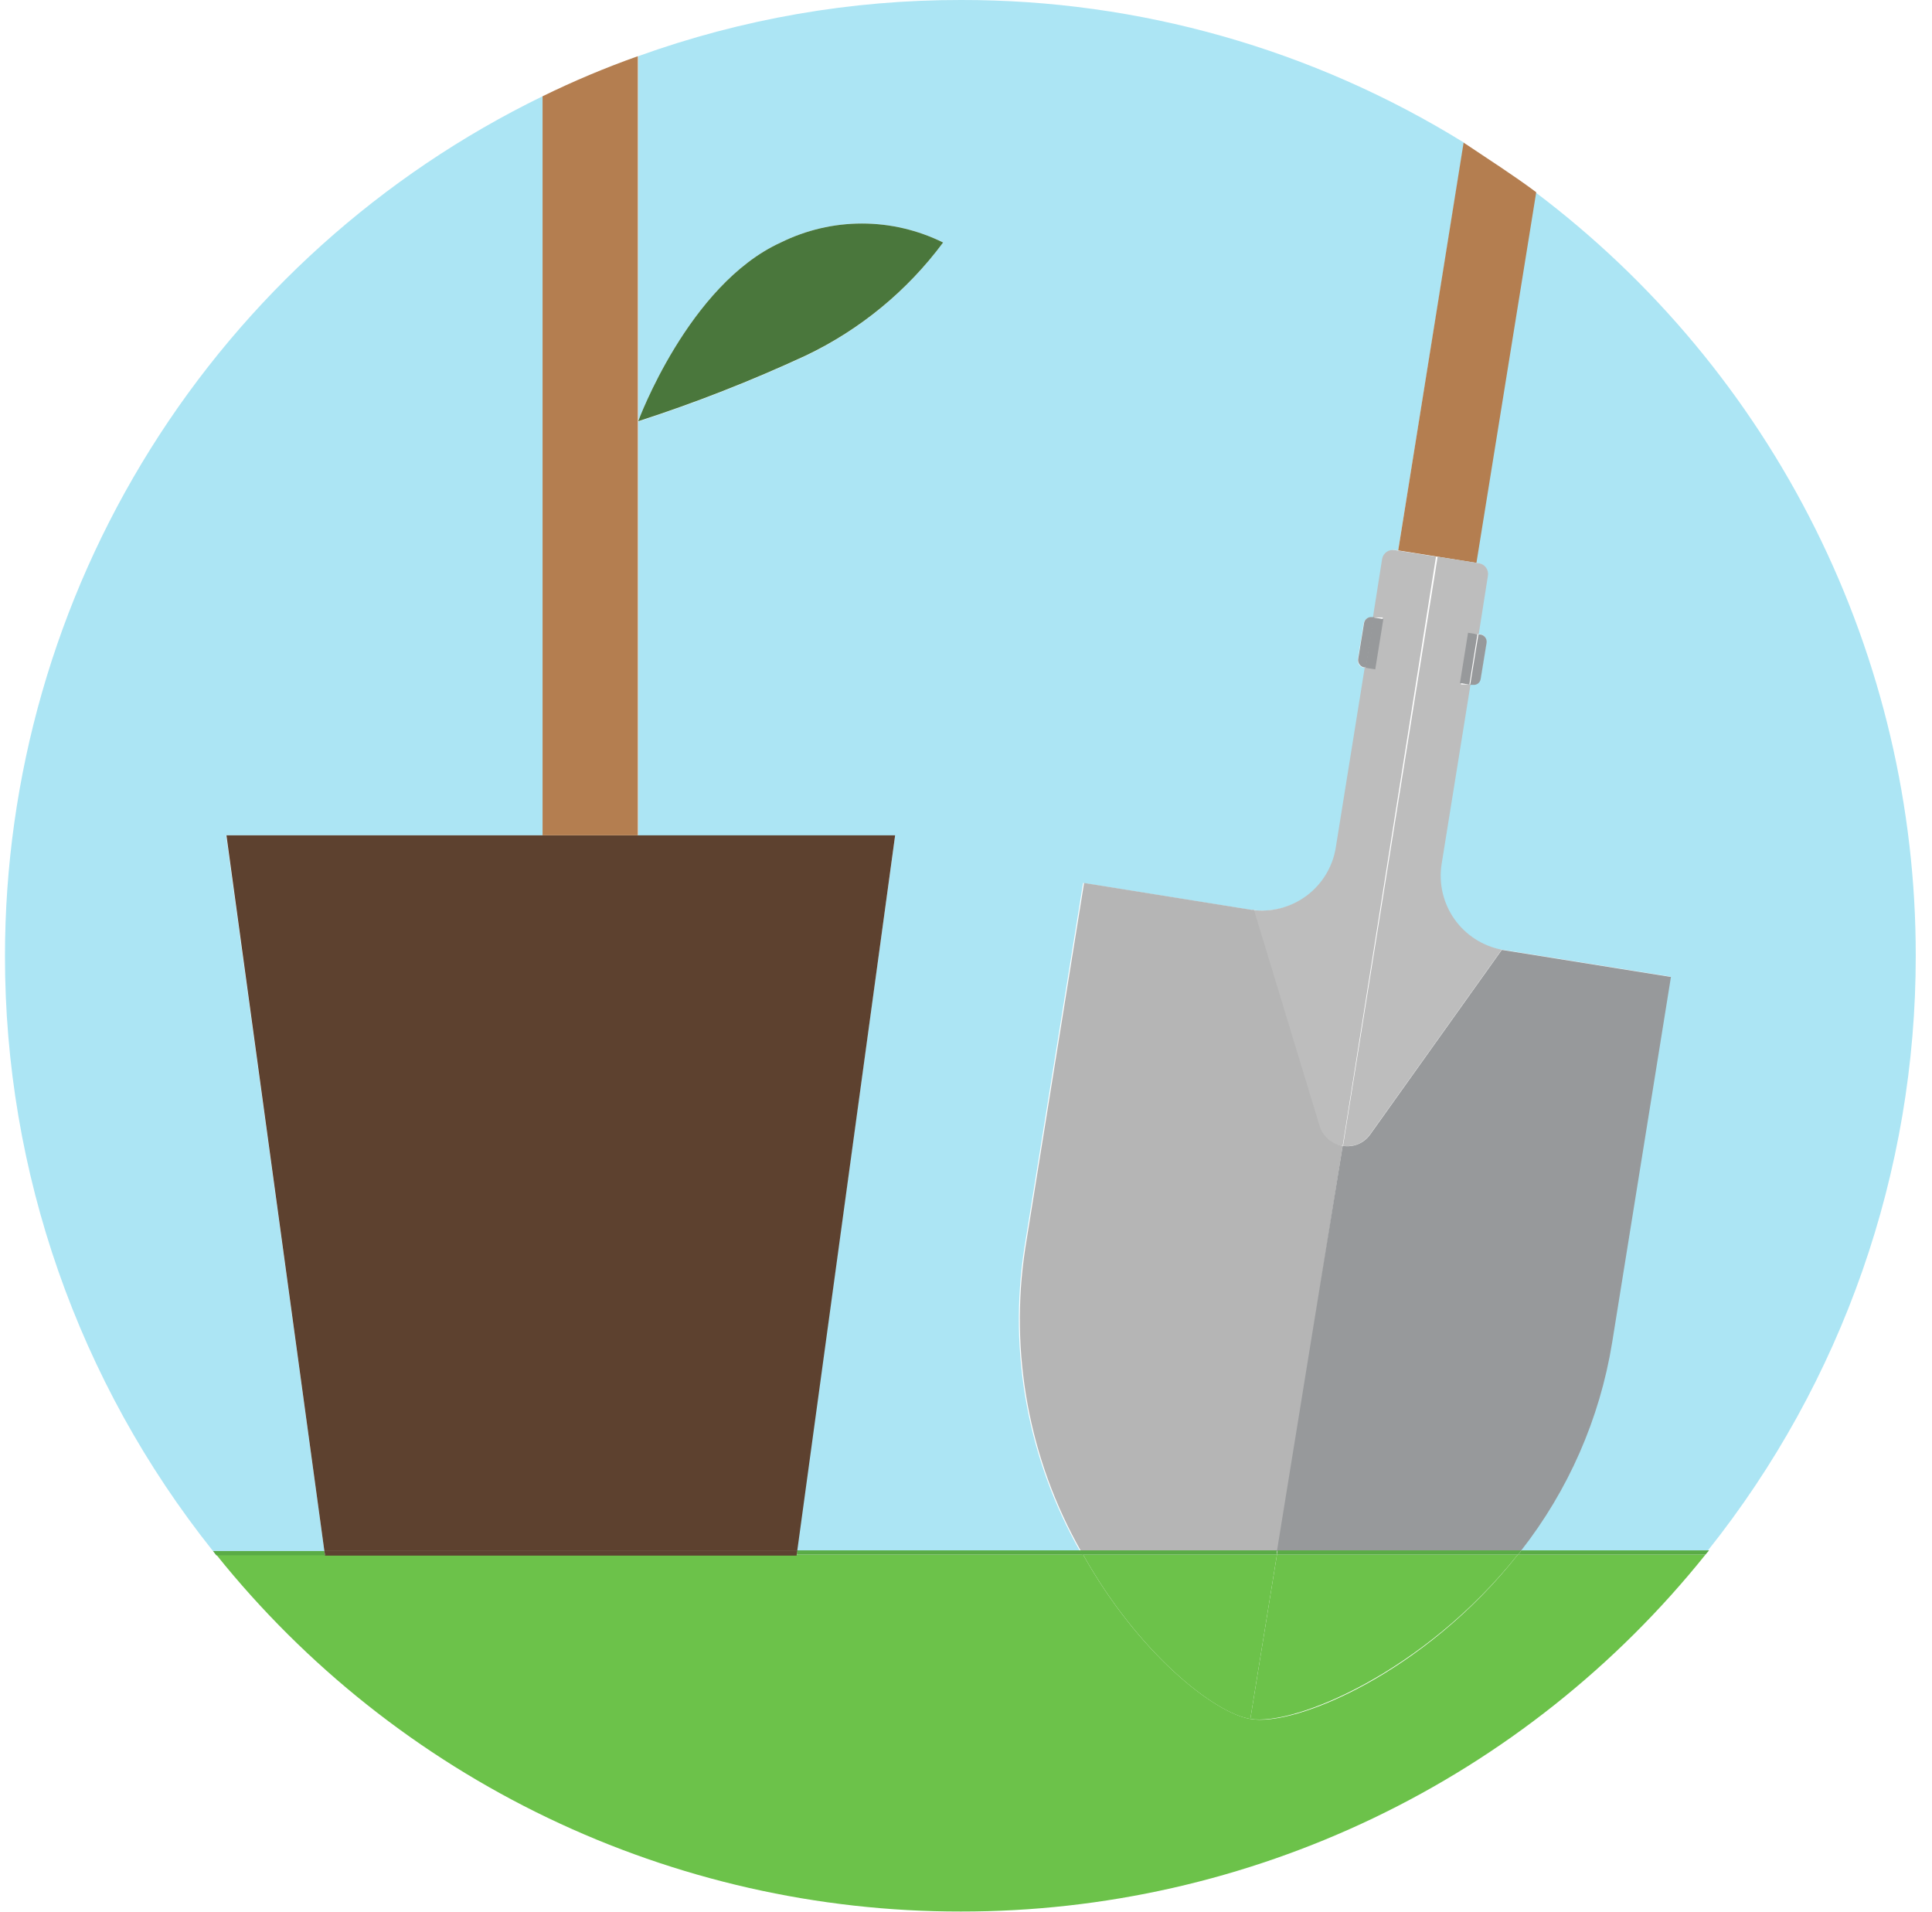 <svg width="97" height="96" viewBox="0 0 97 96" fill="none" xmlns="http://www.w3.org/2000/svg">
<g clip-path="url(#clip0)">
<path d="M70.2 27.634L73.5 7.16C65.918 2.468 57.175 -0.012 48.258 5.80882e-05C42.73 -0.009 37.242 0.946 32.041 2.821V21.15C32.041 21.15 34.565 14.287 39.201 12.175C40.468 11.549 41.862 11.222 43.276 11.222C44.69 11.222 46.084 11.549 47.351 12.175C45.552 14.608 43.184 16.562 40.455 17.867C37.719 19.135 34.91 20.237 32.041 21.167V41.954H44.942L39.993 77.886H54.23C51.612 73.275 50.623 67.916 51.426 62.675L54.379 44.329L62.809 45.682H62.908C63.88 45.81 64.863 45.555 65.648 44.969C66.434 44.384 66.96 43.515 67.115 42.548L68.567 33.523H68.468C68.376 33.504 68.295 33.45 68.24 33.374C68.185 33.298 68.161 33.204 68.171 33.111L68.468 31.296C68.484 31.203 68.536 31.119 68.614 31.063C68.691 31.008 68.786 30.985 68.88 30.999H68.979L69.441 28.063C69.466 27.921 69.545 27.794 69.663 27.71C69.78 27.627 69.926 27.593 70.068 27.617L72.147 27.947L74.226 28.277C74.368 28.301 74.494 28.381 74.578 28.498C74.661 28.616 74.695 28.762 74.671 28.904L74.209 31.841H74.325C74.418 31.857 74.502 31.909 74.557 31.986C74.613 32.063 74.636 32.159 74.621 32.253L74.325 34.068C74.319 34.114 74.303 34.157 74.28 34.197C74.257 34.237 74.226 34.272 74.189 34.299C74.152 34.327 74.11 34.347 74.065 34.358C74.021 34.37 73.974 34.372 73.929 34.365H73.747L72.295 43.389C72.145 44.356 72.376 45.343 72.939 46.143C73.502 46.943 74.354 47.493 75.314 47.678H75.413L83.86 49.031L80.907 67.393C80.286 71.211 78.708 74.809 76.321 77.853H85.741C92.511 69.367 96.193 58.831 96.184 47.975C96.189 40.539 94.463 33.205 91.145 26.55C87.826 19.896 83.005 14.105 77.063 9.635L74.061 28.244L70.2 27.634Z" fill="#ACE5F4"/>
<path d="M11.353 41.937H27.24V4.834C19.148 8.774 12.327 14.91 7.554 22.541C2.782 30.172 0.251 38.991 0.25 47.992C0.241 58.847 3.923 69.383 10.693 77.869H16.286L11.353 41.937Z" fill="#ACE5F4"/>
<path d="M70.2 27.634L74.127 28.26L77.129 9.651C75.958 8.777 74.737 8.001 73.483 7.16L70.2 27.634Z" fill="#B47E50"/>
<path d="M67.412 57.527L72.097 27.947L70.019 27.617C69.876 27.593 69.731 27.627 69.613 27.71C69.496 27.794 69.416 27.921 69.392 28.063L68.93 30.999H69.425L69.012 33.523H68.517L67.066 42.548C66.911 43.515 66.385 44.384 65.599 44.969C64.813 45.555 63.83 45.81 62.859 45.682L66.158 56.538C66.246 56.808 66.412 57.047 66.635 57.223C66.858 57.399 67.129 57.505 67.412 57.527Z" fill="#BDBDBD"/>
<path d="M67.412 57.527C67.146 57.487 66.897 57.373 66.693 57.198C66.489 57.023 66.338 56.794 66.257 56.538L62.958 45.682H62.859L54.428 44.329L51.475 62.675C50.673 67.916 51.661 73.275 54.28 77.885H64.178L67.412 57.527Z" fill="#B5B5B5"/>
<path d="M68.798 56.933L75.397 47.678C74.436 47.493 73.585 46.943 73.022 46.143C72.459 45.343 72.228 44.356 72.378 43.389L73.83 34.365H73.351L73.764 31.84H74.242L74.704 28.904C74.728 28.762 74.694 28.616 74.611 28.498C74.527 28.381 74.401 28.301 74.259 28.277L72.18 27.947L67.429 57.527C67.69 57.567 67.957 57.533 68.199 57.428C68.441 57.323 68.649 57.151 68.798 56.933Z" fill="#BDBDBD"/>
<path d="M67.412 57.527L64.112 77.869H76.354C78.741 74.826 80.319 71.227 80.94 67.41L83.893 49.048L75.446 47.695H75.397L68.798 56.95C68.645 57.168 68.434 57.338 68.189 57.44C67.943 57.542 67.674 57.572 67.412 57.527Z" fill="#97999B"/>
<path d="M73.945 34.381C73.991 34.388 74.037 34.386 74.082 34.375C74.127 34.364 74.169 34.344 74.206 34.316C74.242 34.288 74.273 34.254 74.297 34.214C74.32 34.174 74.335 34.13 74.341 34.084L74.638 32.27C74.652 32.176 74.629 32.08 74.574 32.003C74.518 31.925 74.435 31.873 74.341 31.857H74.226L73.813 34.381H73.945Z" fill="#97999B"/>
<path d="M73.706 31.768L73.3 34.293L73.772 34.369L74.178 31.844L73.706 31.768Z" fill="#97999B"/>
<path d="M68.897 30.983C68.803 30.968 68.707 30.991 68.63 31.047C68.553 31.102 68.501 31.186 68.484 31.28L68.188 33.094C68.177 33.188 68.202 33.282 68.257 33.358C68.311 33.434 68.393 33.487 68.484 33.507H68.583L68.996 30.983H68.897Z" fill="#97999B"/>
<path d="M68.965 31.002L68.559 33.526L69.047 33.605L69.454 31.08L68.965 31.002Z" fill="#97999B"/>
<path d="M62.776 86.299C60.962 86.002 57.151 83 54.379 78.05H10.858C15.347 83.649 21.037 88.167 27.509 91.268C33.98 94.369 41.066 95.975 48.242 95.967C55.418 95.975 62.504 94.369 68.975 91.268C75.446 88.167 81.137 83.649 85.626 78.05H76.205C71.553 83.957 65.036 86.712 62.776 86.299Z" fill="#6CC24A"/>
<path d="M76.205 78.05H85.626L85.807 77.836H76.387C76.335 77.915 76.274 77.987 76.205 78.05Z" fill="#5AAB46"/>
<path d="M16.286 77.869H10.693L10.858 78.084H16.302L16.286 77.869Z" fill="#5AAB46"/>
<path d="M54.379 78.05L54.247 77.836H40.009V78.05H54.379Z" fill="#5AAB46"/>
<path d="M54.379 78.05C57.151 83 60.978 86.019 62.776 86.299L64.112 78.05H54.379Z" fill="#6CC24A"/>
<path d="M64.112 78.05V77.836H54.214L54.346 78.05H64.112Z" fill="#5AAB46"/>
<path d="M62.776 86.299C65.036 86.662 71.553 83.907 76.205 78.05H64.112L62.776 86.299Z" fill="#6CC24A"/>
<path d="M64.112 78.05H76.205C76.274 77.987 76.335 77.915 76.387 77.836H64.145L64.112 78.05Z" fill="#5AAB46"/>
<path d="M11.369 41.937L16.286 77.869H40.026L44.942 41.937H32.025H27.24H11.369Z" fill="#5D412F"/>
<path d="M16.319 78.1H39.993L40.026 77.869H16.286L16.319 78.1Z" fill="#5C4230"/>
<path d="M32.025 41.937V2.821C30.392 3.4 28.795 4.072 27.24 4.834V41.937H32.025Z" fill="#B47E50"/>
<path d="M47.351 12.175C46.084 11.549 44.69 11.222 43.276 11.222C41.862 11.222 40.468 11.549 39.201 12.175C34.565 14.287 32.041 21.15 32.041 21.15C34.91 20.221 37.719 19.119 40.455 17.851C43.183 16.551 45.55 14.602 47.351 12.175Z" fill="#4A773C"/>
</g>
<defs>
<clipPath id="clip0">
<rect width="96" height="96" fill="white" transform="translate(0.25)"/>
</clipPath>
</defs>
</svg>
